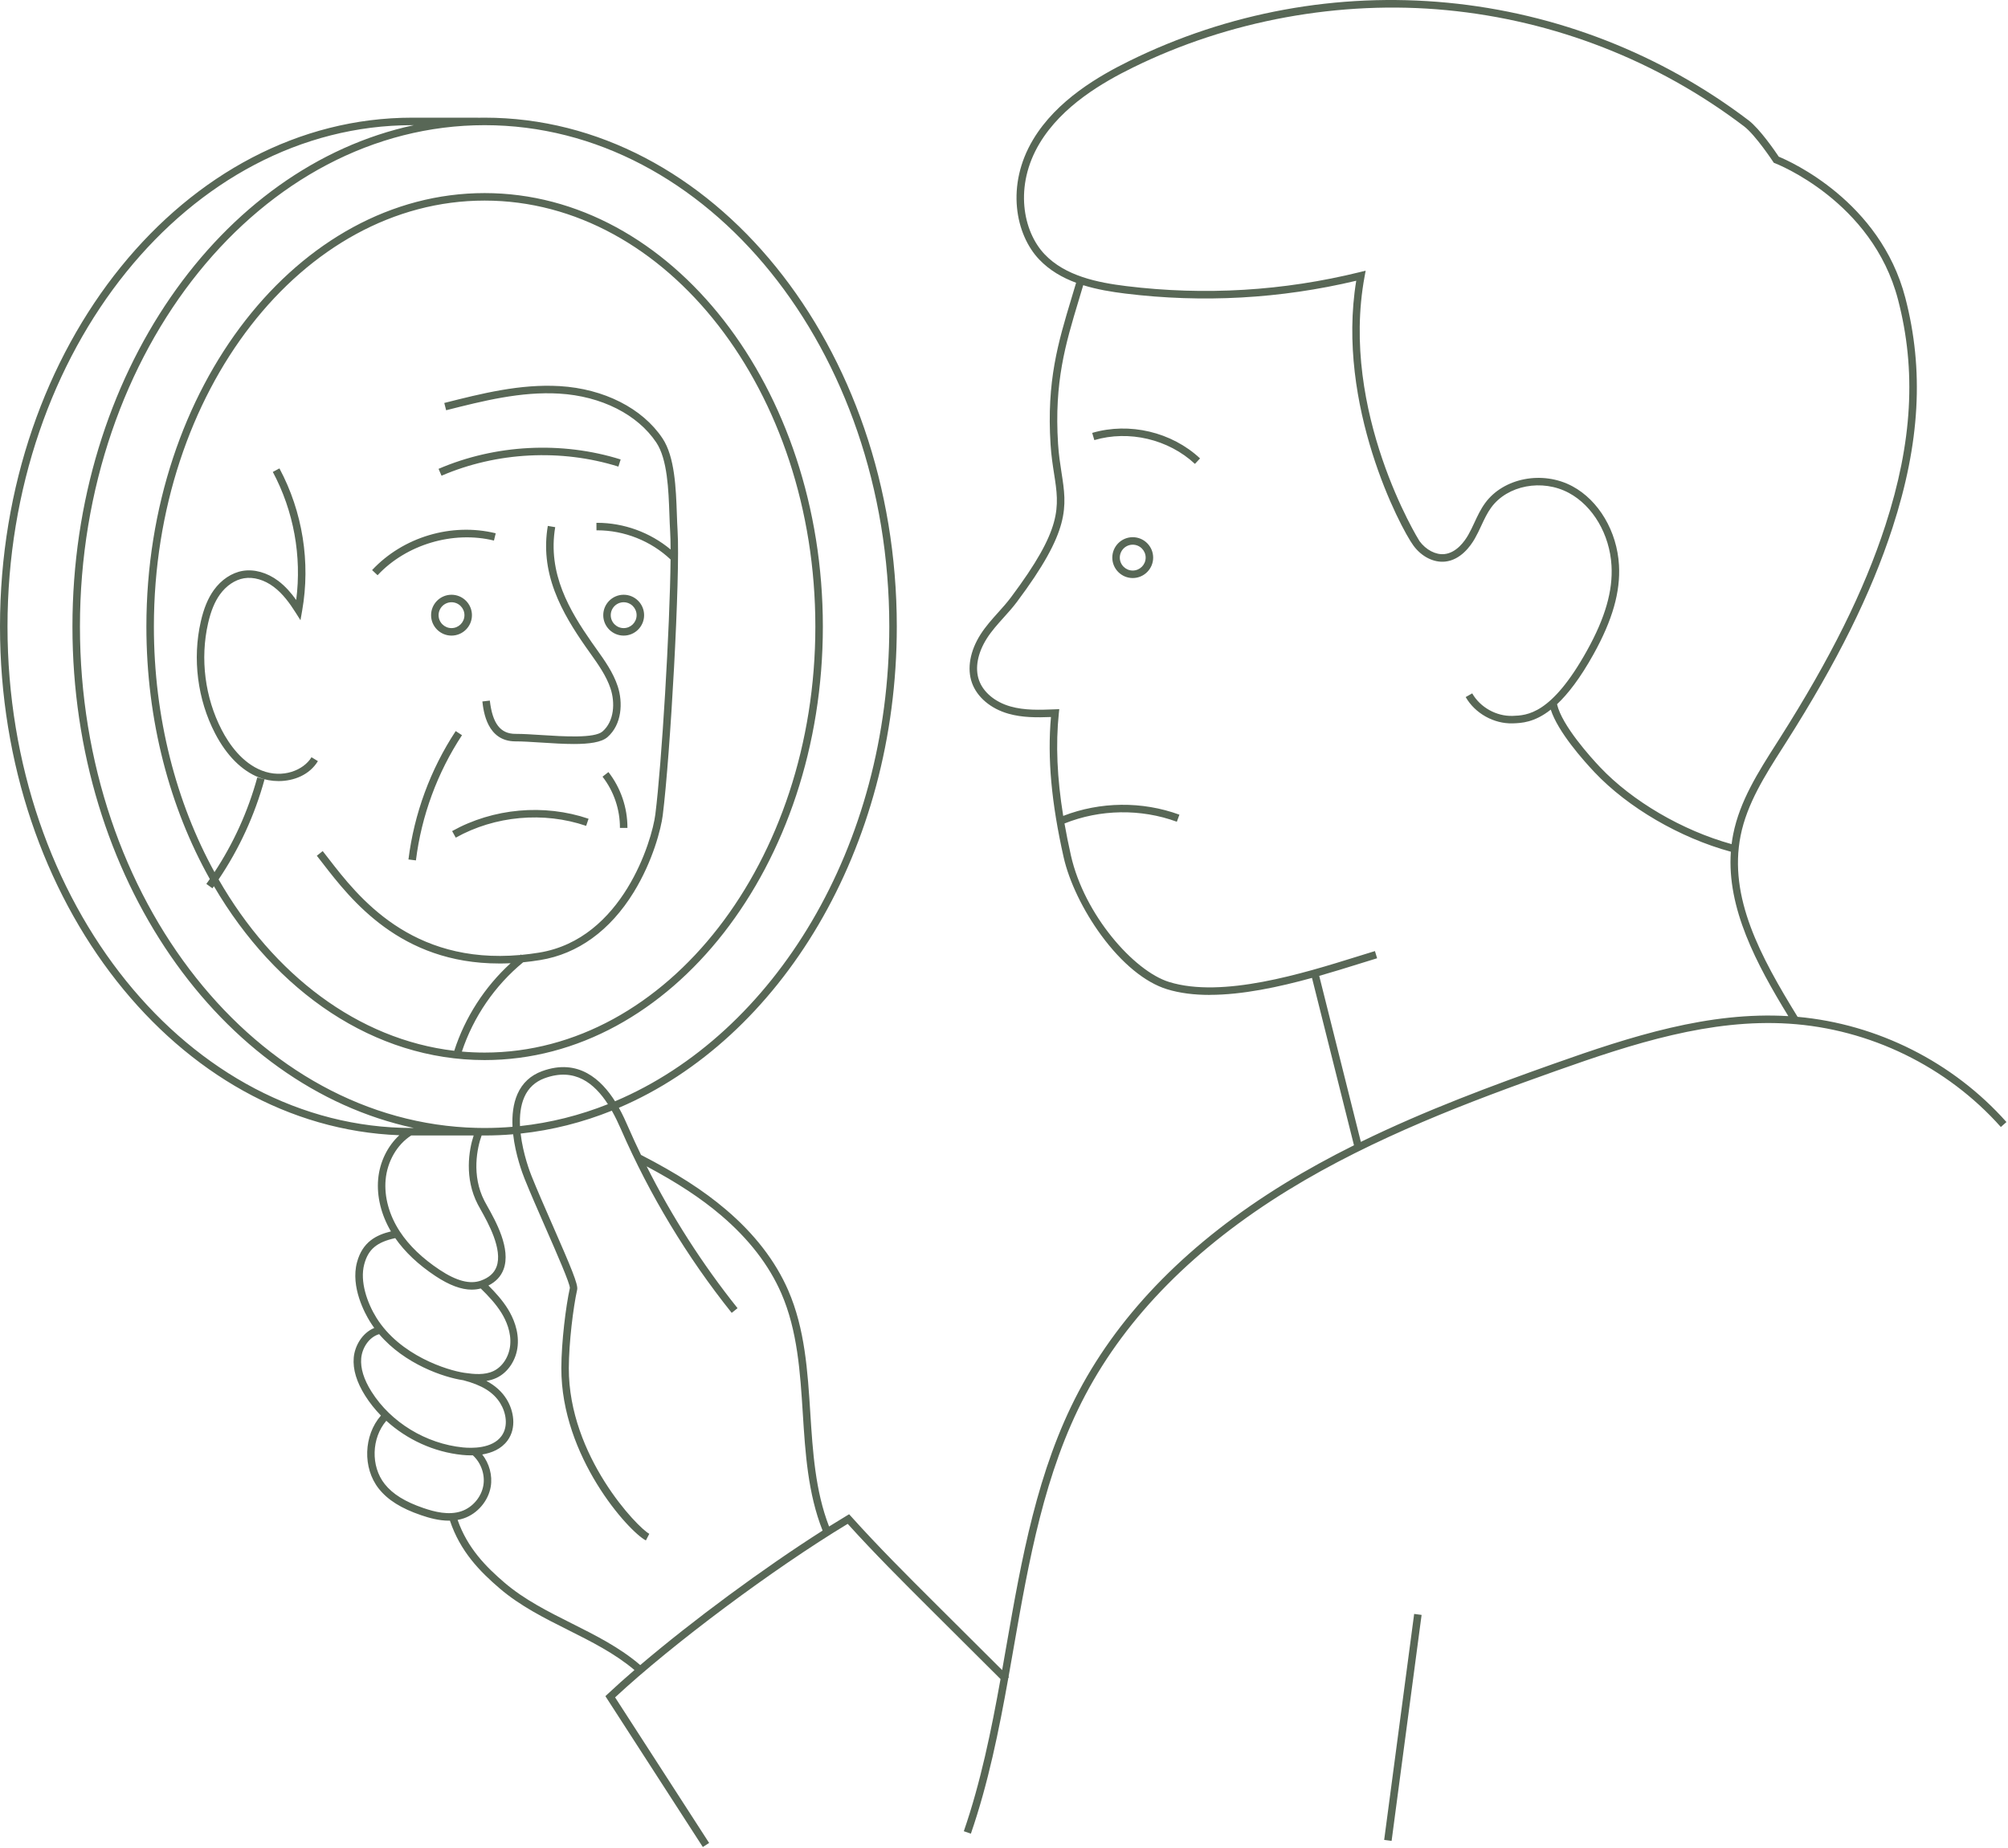 <?xml version="1.0" encoding="UTF-8"?> <svg xmlns="http://www.w3.org/2000/svg" width="803" height="739" viewBox="0 0 803 739" fill="none"><path fill-rule="evenodd" clip-rule="evenodd" d="M802.38 448.741C781.057 424.76 750.775 409.542 718.856 406.665C704.025 382.566 691.168 358.88 696.07 334.211C698.6 321.461 705.87 310.051 712.91 299.011L714.22 296.951C734.72 264.701 748.25 237.411 756.81 211.081C767.83 177.181 769.45 147.941 761.93 119.071C751.86 80.451 715.85 64.521 711.33 62.661C709.97 60.621 703.77 51.551 699.25 48.121C664.23 21.551 622.59 5.281 578.83 1.081C535.07 -3.109 491.09 4.931 451.66 24.361C439.66 30.271 422.62 39.971 413.12 55.851C402.19 74.141 406.08 93.811 415.58 103.781C419.721 108.126 424.839 111.053 430.336 113.09C429.71 115.202 429.092 117.261 428.48 119.291C423.13 137.051 418.51 152.391 420.12 177.751C420.4 182.241 421 186.081 421.53 189.471L421.53 189.472C423.65 203.091 424.93 211.311 404.25 238.941C402.71 241 400.939 242.974 399.221 244.888L399.22 244.889L399.219 244.89L399.218 244.891L399.218 244.892L399.12 245.001C396.67 247.721 394.15 250.541 392.12 253.721C387.9 260.341 386.65 267.401 388.69 273.101C390.73 278.811 396.17 283.421 403.25 285.431C408.87 287.031 414.64 286.971 420.28 286.761C418.82 303.141 420.44 321.011 425.34 342.801C427.52 352.501 433.16 364.211 440.42 374.101C448.61 385.261 457.91 392.901 466.61 395.601C471.83 397.221 477.63 397.901 483.73 397.901V397.881C496.895 397.881 511.477 394.734 524.667 391.097L541.456 458.035C531.989 462.749 522.653 467.844 513.62 473.391C475.98 496.511 448.3 524.481 431.36 556.531C414.747 587.977 408.505 623.661 402.467 658.177L402.46 658.221C401.897 661.444 401.331 664.681 400.755 667.926L374.17 641.441C362.88 630.191 351.21 618.561 340.4 606.521L339.57 605.601L338.51 606.231C336.249 607.585 333.923 609.012 331.545 610.503C326.021 596.254 325.016 580.441 324.042 565.12L324.04 565.081L324.036 565.027C322.987 548.504 321.902 531.414 315.2 516.031C310.1 504.321 301.72 493.461 290.29 483.751C281.327 476.129 270.843 469.377 256.337 461.884C254.523 458.128 252.78 454.336 251.11 450.511L251.06 450.401L251.056 450.392C250.276 448.606 249.112 445.941 247.493 443.036C312.101 415.477 358.63 339.619 358.63 250.591C358.63 138.361 284.69 47.06 193.8 47.06C192.891 47.06 191.985 47.07 191.08 47.088V47.06H164.83C73.94 47.06 0 138.361 0 250.591C0 360.697 71.168 450.658 159.689 454.023C154.982 458.349 151.841 464.733 151.23 471.561C150.613 478.453 152.415 485.813 156.332 492.481C150.464 493.918 144.977 496.655 142.77 504.811C140.09 514.741 146.03 525.451 147.92 528.501C148.473 529.394 149.057 530.258 149.666 531.092C144.759 533.134 141.851 538.361 141.46 542.981C141.06 547.631 142.6 552.751 146.03 558.181C147.832 561.034 149.952 563.698 152.328 566.134C145.406 574.036 144.93 587.104 151.48 595.371C155.06 599.891 160.43 603.261 168.38 605.971C171.61 607.081 175.5 608.171 179.5 608.171H179.51C179.65 608.171 179.791 608.169 179.932 608.167C184.054 620.522 191.929 628.515 199.86 635.301C208.029 642.29 217.787 647.179 227.226 651.908L227.227 651.909L227.23 651.911C236.409 656.509 245.875 661.261 253.72 667.905C249.843 671.246 246.246 674.465 243.01 677.501L242.1 678.361L281.06 738.691L283.58 737.061L245.98 678.841C269.01 657.431 309.36 627.341 339 609.441C349.63 621.211 361.02 632.571 372.05 643.561L400.113 671.519C396.425 692.015 392.2 712.766 385.43 732.371L388.27 733.351L388.26 733.341C395.215 713.203 399.493 691.955 403.245 671.016L403.55 670.711L403.338 670.499C404.042 666.562 404.728 662.636 405.41 658.731L405.434 658.593C411.426 624.336 417.622 588.919 434.01 557.931C450.7 526.361 478.01 498.781 515.19 475.941C549.53 454.841 588.38 440.311 622.1 428.341C653.39 417.231 684.06 407.421 715.35 409.401C747.7 411.451 778.6 426.511 800.14 450.731L802.38 448.741ZM183.002 607.87C186.954 619.173 194.36 626.637 201.82 633.021C209.694 639.757 219.271 644.561 228.523 649.202L228.525 649.203L228.58 649.231L228.674 649.278C238.119 654.015 247.871 658.905 256.034 665.923C277.004 648.093 305.277 627.205 328.956 612.139C323.069 597.303 322.036 581.03 321.04 565.281C320.01 548.991 318.94 532.161 312.44 517.231C307.53 505.951 299.42 495.461 288.34 486.041C280.32 479.227 271.032 473.106 258.596 466.465C268.703 486.569 280.89 505.593 294.95 523.191L292.61 525.061C274.71 502.661 259.83 477.981 248.36 451.711L248.31 451.601C247.263 449.198 246.063 446.663 244.671 444.204C233.025 448.881 220.814 451.997 208.201 453.351C209.142 461.568 212.055 469.076 212.57 470.341C214.804 475.903 217.747 482.623 220.621 489.189L220.622 489.19L220.622 489.19L220.622 489.191L220.623 489.192L220.99 490.031C228.47 507.101 231.26 513.751 230.81 515.771C229.22 522.941 227.5 536.981 227.47 547.141C227.37 582.371 255.05 611.031 259.66 613.431L258.286 616.079C251.32 612.45 224.38 582.524 224.48 547.121C224.51 536.751 226.27 522.431 227.89 515.111C227.93 513.319 222.67 501.311 218.383 491.525L218.25 491.221L217.882 490.38L217.882 490.38L217.88 490.375C214.996 483.791 212.043 477.051 209.79 471.451C208.937 469.323 206.132 461.881 205.205 453.639C201.436 453.958 197.633 454.121 193.8 454.121H193.8H192.603C190.869 458.842 188.4 470.044 193.75 480.331C194.03 480.861 194.4 481.531 194.84 482.321L194.842 482.323C198.202 488.314 204.45 499.452 201.37 507.671C200.324 510.471 198.295 512.633 195.322 514.124C198.06 516.856 200.917 519.982 203.12 523.551C205.21 526.951 207.58 532.251 207.02 538.221C206.5 543.841 203.2 548.871 198.61 551.041C197.283 551.671 195.908 552.06 194.518 552.281C198.078 554.177 200.712 556.573 202.58 559.571C205.44 564.151 206.67 571.031 202.98 576.091C200.463 579.534 196.607 581.083 192.849 581.694C195.664 585.268 196.996 590.066 196.25 594.551C195.29 600.251 190.98 605.341 185.51 607.221C184.68 607.506 183.842 607.719 183.002 607.87ZM189.084 582.032C188.829 582.038 188.578 582.041 188.33 582.041L188.32 582.051C187.04 582.051 185.86 581.971 184.86 581.871C173.595 580.745 162.756 575.762 154.486 568.221C148.56 575.093 148.179 586.361 153.84 593.511C157.05 597.551 161.98 600.611 169.36 603.131C173.75 604.631 179.44 606.121 184.54 604.381C189 602.851 192.52 598.701 193.3 594.051C194.029 589.703 192.346 584.989 189.084 582.032ZM258.286 616.079L258.28 616.091L258.29 616.081L258.286 616.079ZM144.45 543.241C144.784 539.318 147.341 534.859 151.623 533.573C161.853 545.605 177.519 550.859 185.16 551.991L185.261 552.005C192.732 553.953 197.301 556.779 200.03 561.161C202.35 564.881 203.42 570.401 200.55 574.321C196.81 579.451 188.54 579.211 185.16 578.881C170.34 577.401 156.32 568.861 148.57 556.581C145.5 551.721 144.11 547.231 144.45 543.241ZM185.75 549.031L185.862 549.059C189.589 549.601 193.822 550.002 197.32 548.341C200.97 546.611 203.6 542.541 204.03 537.951C204.51 532.801 202.41 528.131 200.56 525.121C198.273 521.4 195.146 518.132 192.255 515.31C191.105 515.617 189.908 515.771 188.67 515.771V515.781C184.44 515.781 179.65 513.981 174.17 510.361C167.318 505.821 161.9 500.711 158.05 495.165C150.647 496.792 147.269 499.647 145.67 505.591C143.79 512.551 146.92 521.171 150.47 526.921C159.92 542.191 179.03 548.051 185.6 549.021L185.747 549.043L185.75 549.031ZM154.21 471.821C154.87 464.48 158.783 457.732 164.446 454.12C164.574 454.12 164.702 454.121 164.83 454.121H189.416C187.464 460.013 185.643 471.242 191.09 481.721C191.38 482.271 191.77 482.971 192.23 483.791L192.242 483.813C195.137 488.981 201.146 499.711 198.56 506.621C197.59 509.191 195.54 511.001 192.27 512.171C187.93 513.721 182.55 512.311 175.82 507.851C168.9 503.261 163.54 498.101 159.89 492.521C155.61 485.991 153.6 478.631 154.21 471.821ZM190.68 451.011L190.828 451.087C191.816 451.109 192.807 451.121 193.8 451.121H193.8C197.551 451.121 201.272 450.962 204.959 450.649C204.73 446.097 205.191 441.469 206.96 437.491C208.9 433.131 212.2 430.071 216.76 428.401C231.384 423.043 240.582 431.948 245.951 440.438C309.675 413.485 355.63 338.561 355.63 250.591C355.63 140.021 283.03 50.06 193.8 50.06C104.57 50.06 31.97 140.021 31.97 250.591C31.97 359.854 102.864 448.991 190.643 451.083C190.655 451.059 190.668 451.034 190.68 451.011ZM621.1 425.521C652.572 414.346 683.448 404.481 715.153 406.387C702.348 385.431 690.563 363.256 692.171 340.637C671.817 335.098 651.033 322.998 637.66 308.851C633.144 304.07 623.013 292.679 620.153 283.807C613.565 289.001 608.417 289.18 604.964 289.3L604.95 289.301C597.42 289.531 589.86 285.321 586.13 278.781L588.74 277.301C591.93 282.901 598.41 286.511 604.85 286.311L604.86 286.311C610.691 286.111 620.438 285.776 634.68 260.121C641.92 247.071 645.03 236.281 644.44 226.181C643.72 213.721 637.03 202.321 627.4 197.141C616.75 191.411 602.8 194.051 596.3 203.021C594.723 205.193 593.589 207.621 592.39 210.187L592.389 210.188L592.36 210.251C591.57 211.961 590.74 213.721 589.78 215.401C587.98 218.551 584.04 223.941 577.94 224.601C573.37 225.091 568.48 222.641 565.22 218.181C560.03 211.101 534.2 162.001 542.36 112.281C512.04 119.491 481 121.211 450.04 117.411C444.534 116.733 438.722 115.786 433.18 114.058C432.566 116.135 431.96 118.16 431.36 120.151C426.09 137.631 421.54 152.731 423.12 177.551C423.399 181.885 423.956 185.484 424.494 188.963L424.494 188.963L424.494 188.964L424.495 188.965L424.5 189.001C426.67 202.911 428.1 212.091 406.66 240.731C405.039 242.902 403.215 244.928 401.445 246.895L401.444 246.897L401.443 246.898L401.442 246.898L401.35 247.001L401.306 247.05C398.852 249.782 396.529 252.368 394.65 255.321C390.94 261.151 389.79 267.261 391.52 272.081C393.23 276.871 397.93 280.781 404.07 282.531C409.753 284.15 415.85 283.914 421.754 283.685L421.87 283.681L423.6 283.611L423.42 285.331C422.149 297.745 422.705 311.031 425.18 326.31C439.953 320.569 456.764 320.368 471.65 325.821L470.62 328.641C456.205 323.365 439.926 323.627 425.691 329.338C426.413 333.447 427.268 337.701 428.26 342.121C433.57 365.751 453.36 388.321 467.5 392.721C488.838 399.351 521.173 389.281 542.624 382.601L542.72 382.571L543.512 382.324L544.362 382.059L544.415 382.043C546.325 381.447 548.137 380.882 549.84 380.371L550.71 383.241C548.52 383.901 546.14 384.641 543.62 385.431C538.743 386.953 533.307 388.649 527.557 390.287L544.208 456.677C570.144 443.994 596.938 434.098 621.1 425.521ZM693.11 333.621C692.847 334.948 692.633 336.275 692.468 337.6C672.773 332.145 652.742 320.442 639.84 306.791C636.238 302.984 624.621 290.183 622.659 281.643C627.008 277.565 631.909 271.277 637.3 261.561C644.83 247.991 648.05 236.681 647.43 225.991C646.66 212.511 639.35 200.141 628.82 194.481C616.9 188.071 601.22 191.101 593.87 201.241C592.11 203.661 590.85 206.351 589.64 208.961L589.593 209.061C588.838 210.68 588.062 212.343 587.18 213.891C585.67 216.551 582.41 221.081 577.63 221.601C574.17 221.971 570.24 219.931 567.65 216.391C567.32 215.931 535.68 164.731 545.71 110.541L546.13 108.251L543.87 108.811C513.2 116.381 481.76 118.271 450.4 114.421C438.91 113.011 426.03 110.401 417.75 101.701C409.04 92.551 405.53 74.391 415.7 57.381C424.79 42.181 441.33 32.781 452.99 27.041C491.37 8.131 535.96 -0.029 578.54 4.061C621.75 8.211 662.86 24.271 697.43 50.511C702.02 54.001 709.01 64.591 709.08 64.701L709.35 65.111L709.81 65.281C710.19 65.421 748.73 80.331 759.02 119.821C766.4 148.111 764.78 176.821 753.95 210.151C745.47 236.231 732.04 263.301 711.68 295.341L710.37 297.401C703.18 308.671 695.75 320.321 693.11 333.621ZM565.523 645.465L553.529 735.843L556.503 736.237L568.497 645.86L565.523 645.465ZM477.86 185.531C467.28 175.671 451.49 171.931 437.62 176.011L436.77 173.131C451.64 168.761 468.57 172.761 479.9 183.331L477.86 185.521V185.531ZM129.061 345.271C140.271 359.771 160.031 385.331 199.58 385.331L199.56 385.341C201.073 385.341 202.617 385.303 204.19 385.227C193.83 394.684 185.95 406.9 181.651 420.248C143.091 415.704 109.265 389.748 87.42 351.717C95.691 339.448 101.862 326.01 105.79 311.701L102.9 310.911C99.197 324.422 93.443 337.136 85.775 348.788C70.515 321.016 61.54 287.128 61.54 250.591C61.54 156.651 120.87 80.221 193.8 80.221C266.73 80.221 326.06 156.651 326.06 250.591C326.06 344.531 266.73 420.961 193.8 420.961C190.744 420.961 187.712 420.827 184.708 420.562C189.306 406.696 197.918 394.13 209.204 384.855C211.421 384.636 213.694 384.34 216.02 383.961C231.07 381.521 244 372.161 253.4 356.871C261.1 344.351 264.37 331.301 265.02 326.151C268.04 302.281 272.1 230.111 270.96 212.131C270.84 210.191 270.76 208.011 270.68 205.701L270.678 205.645V205.644C270.319 195.414 269.871 182.687 264.93 175.301C256.9 163.281 241.54 155.481 223.84 154.421C208.04 153.481 192.6 157.381 177.67 161.161L178.41 164.071L178.489 164.051C193.174 160.337 208.338 156.502 223.67 157.421C240.44 158.421 254.94 165.731 262.45 176.971C266.914 183.652 267.349 195.909 267.699 205.772L267.7 205.811C267.78 208.141 267.86 210.341 267.98 212.321C268.101 214.228 268.162 216.749 268.173 219.76C259.998 212.936 249.491 209.091 238.82 209.091H238.51L238.53 212.091H238.82C249.648 212.091 260.292 216.324 268.16 223.756C267.913 250.785 264.616 305.59 262.06 325.771C260.76 336.051 249.05 375.571 215.56 380.991C213.139 381.382 210.781 381.682 208.486 381.897L208.33 381.701C208.231 381.78 208.132 381.859 208.033 381.938C164.209 385.831 143.072 358.493 131.43 343.431L130.958 342.824L130.953 342.817C130.289 341.963 129.657 341.149 129.05 340.381L126.7 342.241C127.253 342.934 127.822 343.67 128.415 344.437C128.627 344.711 128.842 344.989 129.06 345.271L129.061 345.271ZM193.8 423.961C149.577 423.961 110.242 396.617 85.547 354.426C85.451 354.562 85.354 354.697 85.258 354.832C85.156 354.975 85.053 355.118 84.95 355.261L82.52 353.511C82.987 352.863 83.448 352.212 83.903 351.557C67.946 323.104 58.54 288.229 58.54 250.591C58.54 154.991 119.22 77.221 193.8 77.221C268.38 77.221 329.06 154.991 329.06 250.591C329.06 346.191 268.38 423.961 193.8 423.961ZM111.415 312.381C108.697 312.38 106.008 311.89 103.62 310.961C96.68 308.251 90.59 302.141 86 293.291C78.97 279.741 76.9 263.441 80.3 248.561C81.52 243.251 83.17 239.261 85.5 236.011C88.48 231.851 92.7 229.041 97.07 228.311C101.68 227.541 106.84 228.991 111.24 232.291C114.17 234.491 116.51 237.241 118.45 239.951C120.72 222.411 117.45 204.371 109.1 188.741L111.75 187.331C121.02 204.671 124.24 224.881 120.83 244.241L120.16 248.041L118.09 244.791C115.9 241.361 113.17 237.481 109.44 234.691C105.7 231.881 101.38 230.631 97.57 231.271C93.98 231.871 90.47 234.241 87.94 237.761C85.85 240.681 84.35 244.331 83.22 249.241C79.97 263.441 81.95 278.991 88.66 291.921C91.62 297.631 96.81 305.091 104.71 308.171C113.11 311.451 121.41 308.041 124.57 302.841L127.13 304.401C123.781 309.909 117.523 312.379 111.415 312.381ZM163.34 343.731L166.32 344.101H166.33C168.53 326.311 174.9 309.001 184.75 294.031L182.24 292.381C172.13 307.731 165.6 325.491 163.34 343.731ZM250.91 331.111H247.91C247.95 323.721 245.47 316.451 240.95 310.621L243.32 308.781C248.25 315.131 250.95 323.061 250.91 331.111ZM180.8 332.381L182.26 335.001H182.27C197.93 326.251 217.42 324.491 234.4 330.291L235.37 327.451C217.6 321.391 197.2 323.231 180.8 332.381ZM150.99 230.051L148.8 228.001C161.2 214.731 180.6 208.951 198.24 213.281L197.53 216.191C181.19 212.181 162.48 217.741 151 230.051H150.99ZM176.57 190.271L176.565 190.259C198.614 180.76 224.392 179.431 247.3 186.611L248.2 183.751C224.62 176.361 198.08 177.731 175.38 187.511L176.565 190.259L176.56 190.261L176.57 190.271ZM216.466 296.98L216.467 296.98H216.468H216.468H216.468H216.469H216.469H216.47H216.47H216.471H216.471H216.472L216.473 296.98C220.931 297.264 225.435 297.551 229.49 297.551C235.48 297.551 240.49 296.931 242.94 294.791C248.72 289.751 249.16 280.961 247.03 274.481C245.21 268.951 241.82 264.181 238.53 259.571C237.87 258.651 237.21 257.721 236.56 256.791C227.88 244.301 218.89 229.411 222.03 210.831L219.07 210.331C217.6 219.031 218.49 227.571 221.8 236.421C224.92 244.771 229.76 252.271 234.09 258.501C234.75 259.441 235.41 260.371 236.08 261.311L236.097 261.334C239.242 265.757 242.493 270.329 244.17 275.421C245.99 280.951 245.7 288.391 240.96 292.531C237.756 295.335 225.426 294.544 216.4 293.964H216.4L216.35 293.961C212.65 293.721 209.15 293.501 206.41 293.501H206.14C200.12 293.501 196.95 289.391 195.88 280.191L192.9 280.541C193.36 284.491 194.76 296.501 206.14 296.501H206.21C208.817 296.491 212.348 296.717 216.062 296.954L216.065 296.954L216.16 296.961L216.466 296.98ZM165.507 451.121C88.05 434.509 28.97 350.912 28.97 250.591C28.97 150.27 88.05 66.672 165.507 50.06H164.83C75.6 50.06 3 140.021 3 250.591C3 361.161 75.6 451.121 164.83 451.121H165.507ZM243.104 441.606C237.731 433.277 229.841 426.81 217.79 431.221C214.02 432.601 211.3 435.121 209.7 438.721C208.165 442.17 207.757 446.27 207.955 450.36C220.101 449.05 231.868 446.07 243.104 441.606ZM444.81 223.011C444.81 227.521 448.48 231.181 452.98 231.181C457.48 231.181 461.15 227.511 461.15 223.011C461.15 218.511 457.49 214.841 452.98 214.841C448.47 214.841 444.81 218.501 444.81 223.011ZM447.81 223.011C447.81 220.161 450.13 217.841 452.98 217.841C455.83 217.841 458.15 220.161 458.15 223.011C458.15 225.861 455.83 228.181 452.98 228.181C450.13 228.181 447.81 225.861 447.81 223.011ZM249.41 254.201C244.91 254.201 241.24 250.541 241.24 246.031C241.24 241.521 244.91 237.861 249.41 237.861C253.91 237.861 257.58 241.531 257.58 246.031C257.58 250.531 253.92 254.201 249.41 254.201ZM249.41 240.861C246.56 240.861 244.24 243.181 244.24 246.031C244.24 248.881 246.56 251.201 249.41 251.201C252.26 251.201 254.58 248.881 254.58 246.031C254.58 243.181 252.26 240.861 249.41 240.861ZM172.39 246.031C172.39 250.541 176.06 254.201 180.56 254.201C185.07 254.201 188.73 250.531 188.73 246.031C188.73 241.531 185.06 237.861 180.56 237.861C176.06 237.861 172.39 241.521 172.39 246.031ZM175.39 246.031C175.39 243.181 177.71 240.861 180.56 240.861C183.41 240.861 185.73 243.181 185.73 246.031C185.73 248.881 183.41 251.201 180.56 251.201C177.71 251.201 175.39 248.881 175.39 246.031Z" fill="#586756"></path></svg> 
